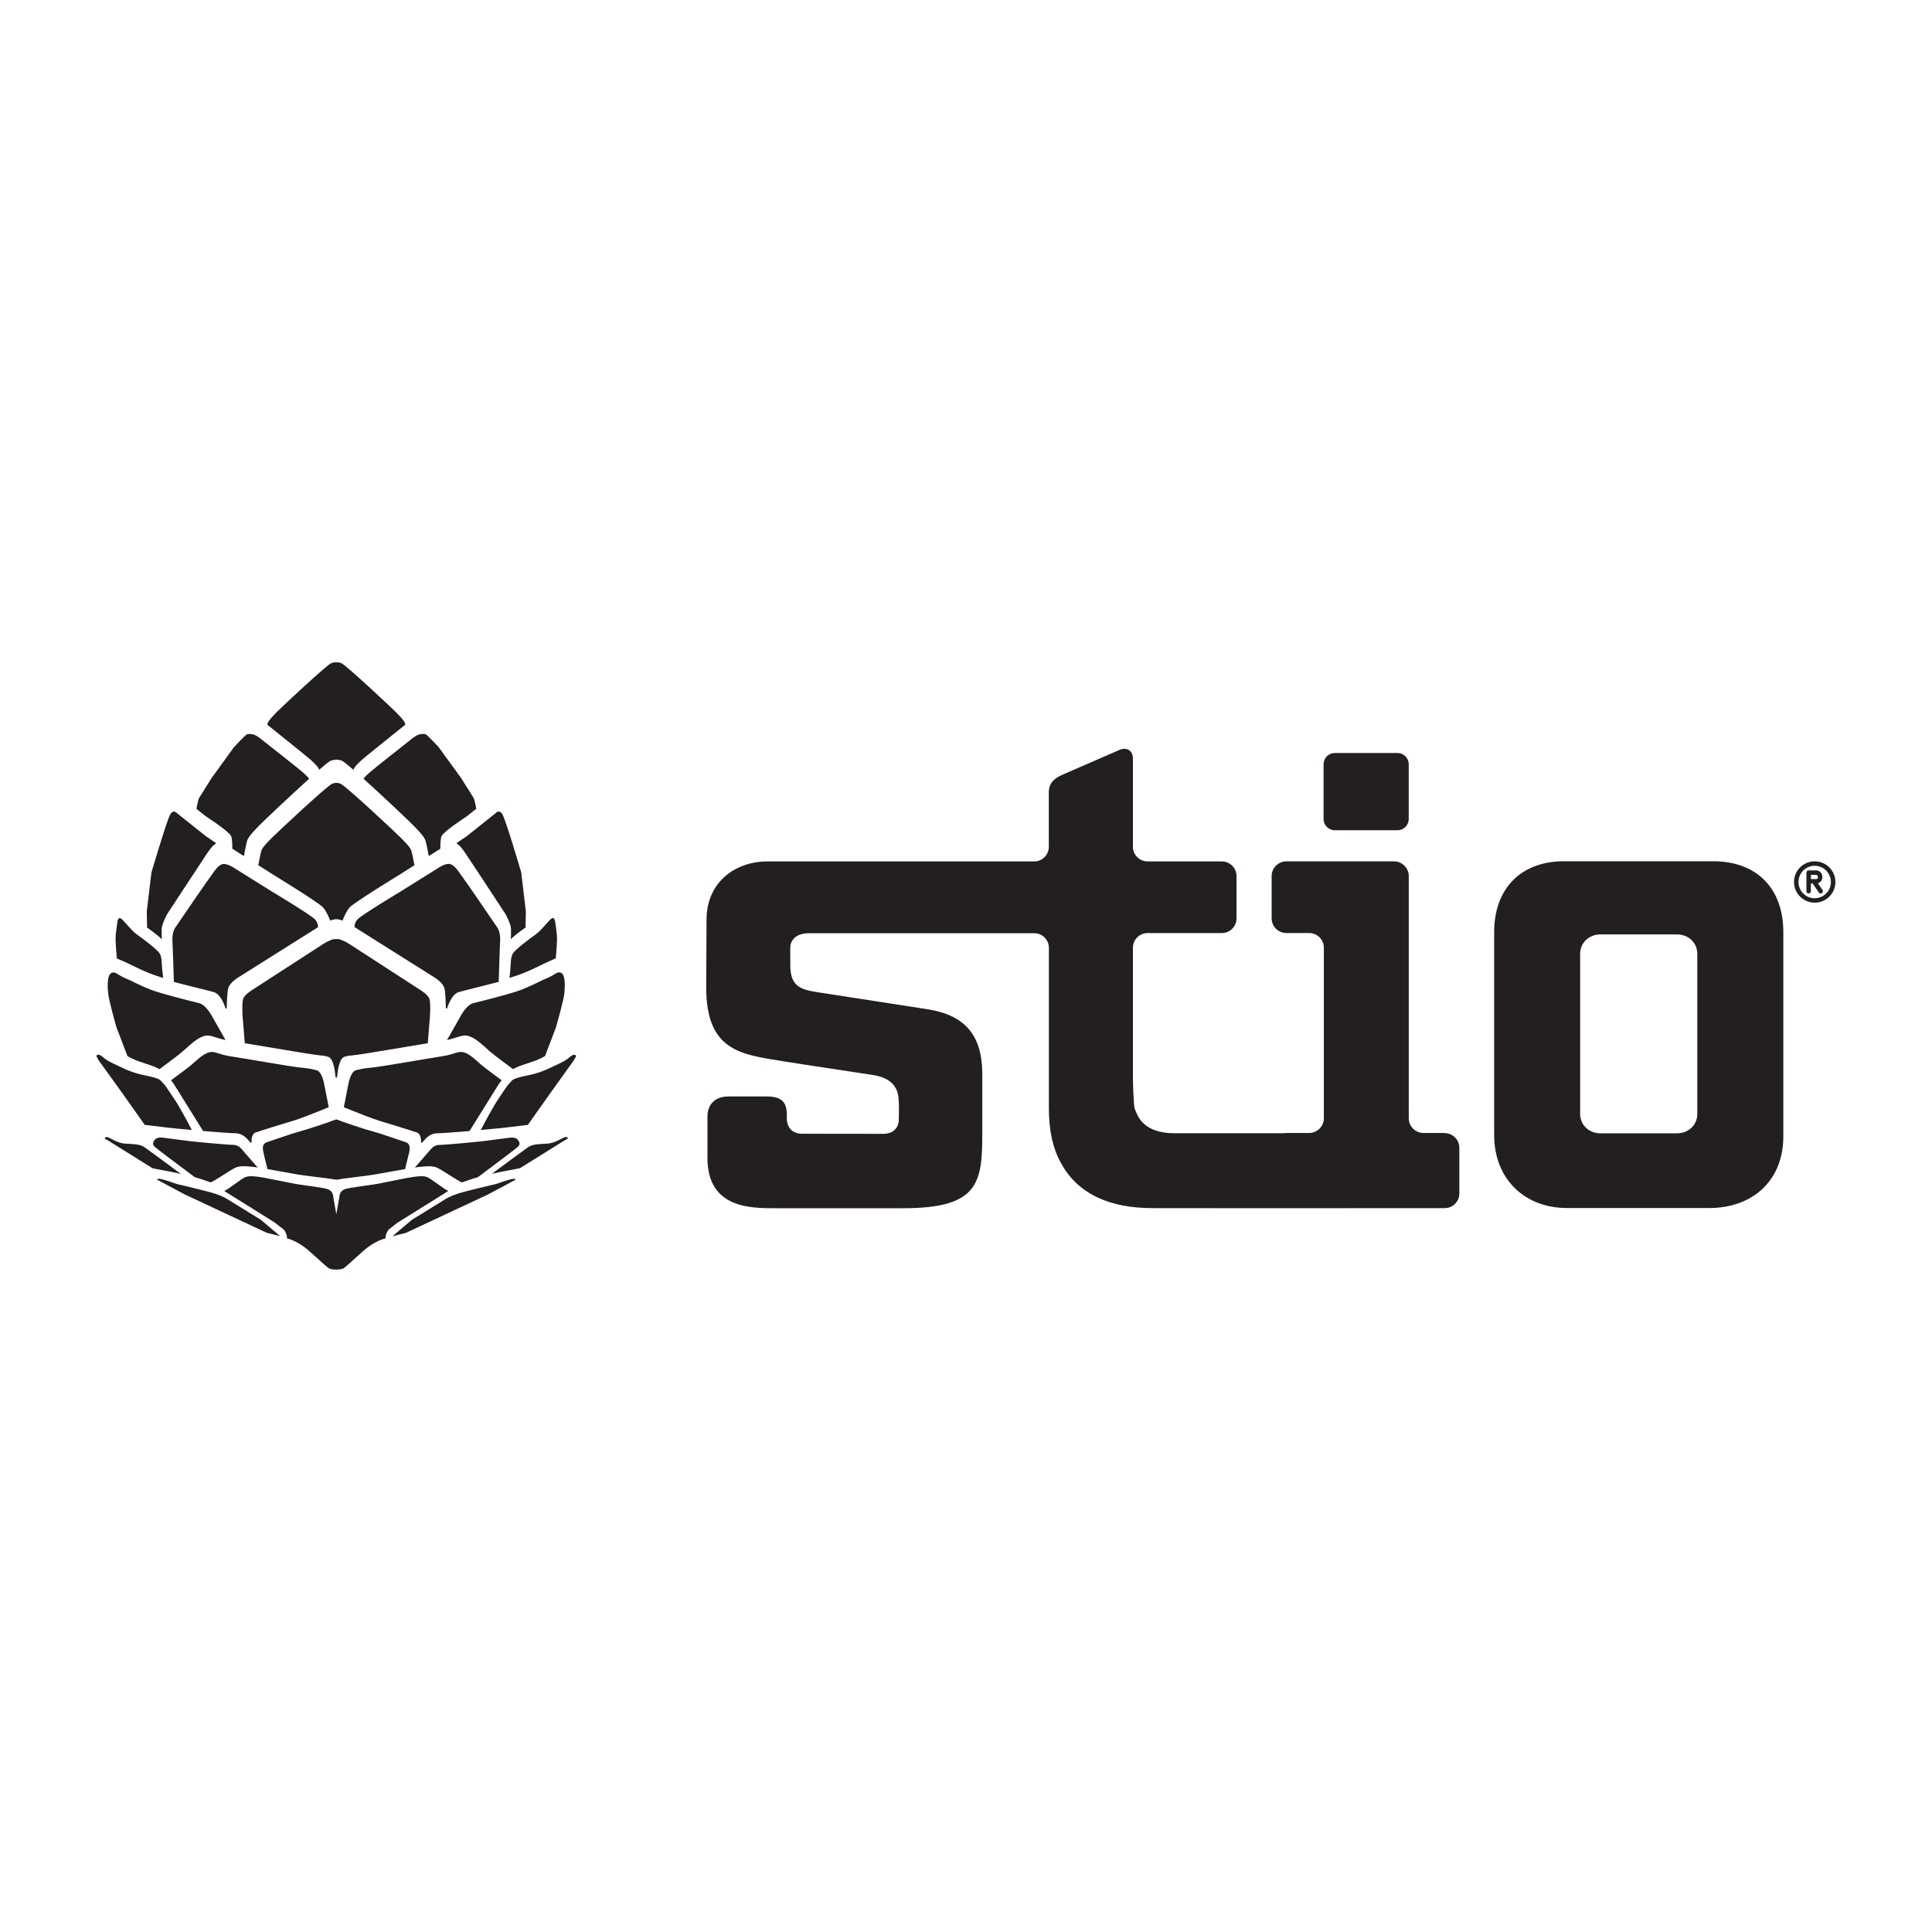 <svg xmlns="http://www.w3.org/2000/svg" id="uuid-64d3eb15-be5a-4086-9bf6-8e881b154207" viewBox="0 0 400 400"><defs><style>.uuid-4f6189a4-b20a-4a1f-addb-a090abd29018{fill:#231f20;stroke-width:0px;}</style></defs><g id="uuid-a17d9154-d865-484f-83d2-46d4846f6a79"><path class="uuid-4f6189a4-b20a-4a1f-addb-a090abd29018" d="M42.73,169.1l-2.06-1.64c.19-1.24.5-2.17.5-2.17l2.65-4.22,4.6-6.35s2.34-2.52,2.65-2.65c.29-.13.67-.17,1.4,0,.74.17,2.05,1.32,2.05,1.32,0,0,7.82,6.14,8.2,6.53.36.36.87.72,1.27,1.32-4.13,3.73-9.69,9-10.25,9.6-.85.9-2.25,2.23-2.56,3.19-.16.51-.45,1.94-.69,3.21l-2.39-1.52c0-1.21-.06-2.26-.28-2.66-.64-1.11-5.09-3.97-5.09-3.97h0ZM24.15,212.79l2.24,5.87c.27.15.53.28.78.41,1.96,1,4.39,1.4,5.85,2.29,1.73-1.3,3.94-2.91,4.83-3.7,1.5-1.32,2.81-2.64,4.29-3.13,1.32-.44,2.12.28,4.56.8-1.04-1.82-2.03-3.55-2.38-4.18-.82-1.55-1.84-3.16-3.17-3.48-1.34-.32-6.57-1.64-9.04-2.45s-4.53-2.02-6.17-2.7c-1.66-.68-2.06-1.49-2.88-1.08-.83.4-.83,2.43-.69,4.05.13,1.62,1.77,7.31,1.77,7.31h.01ZM25,198.79c2.01.82,4.51,2.3,7.51,3.28.38.12.81.25,1.27.4-.11-.95-.19-1.71-.22-2.01-.09-1.11-.04-2.32-.53-3.1-.5-.78-3.37-2.96-4.69-3.89-1.34-.93-3.05-3.44-3.54-3.4-.51.04-.49.87-.72,2.46-.22,1.58-.2,2.27.11,5.9.25.12.51.25.81.37h0ZM37.41,243.02c-3.23-2.39-6.96-5.14-7.45-5.47-.88-.61-1.81-.66-3.97-.77-2.14-.12-3.43-1.59-4.07-1.34-.64.25.27.57.27.57l9.4,5.87c1.07.2,1.97.38,1.97.38,0,0,1.74.3,3.84.77h0ZM47,248.23s-.8-.54-2.44-1.08c-1.62-.54-7.95-2.02-7.95-2.02,0,0-3.37-1.21-3.78-1.08l-.41.13,5.8,3.1,16.99,7.95,2.81.71-4.02-3.4-7.01-4.32h0ZM33.49,194.47c-.02-.97-.02-1.69-.02-2.03-.01-1.08,1.12-3.15,1.12-3.15,0,0,7.68-11.73,8.18-12.45.45-.64,1.15-1.77,2.01-2.24-1.08-.78-2.11-1.44-2.11-1.44l-6-4.78s-.71-.9-1.4.19c-.69,1.1-3.92,12.08-3.92,12.08l-.96,8.04.06,3.35c1.34.94,2.57,1.89,3.03,2.43h0ZM29.97,232.89c1.83.22,4.22.51,5.17.62.62.07,2.44.25,4.57.43-1.11-2.12-2.69-5.06-3.61-6.39-1.52-2.21-1.72-2.67-2.33-3.28-.61-.61-.42-.77-2-1.22-1.58-.44-3.39-.56-6.1-1.81-2.71-1.25-2.84-1.35-3.64-1.82-.44-.25-.87-.78-1.35-.98-.11-.11-.75-.17-.69.27.01.07.35.67.41.78l4.84,6.72,4.72,6.67h0ZM48.3,237.03c-1.25,0-8.15-.66-9.26-.8-1.14-.14-5.15-.67-5.15-.67,0,0-1.34-.26-1.84.41-.51.66-.41.92-.17,1.32.14.22,4.45,3.46,8.44,6.43,1.25.33,3.27,1.08,3.29,1.08.85-.3,4.12-2.58,5.14-3.05,1.03-.45,2.4-.3,3.78-.15.2.02.48.07.82.12-1.5-1.72-2.83-3.25-2.94-3.37-.25-.27-.87-1.32-2.12-1.32h0ZM68.06,229.25l-.96-4.88s-.44-2.5-1.53-2.78c-1.09-.27-1.45-.38-3.62-.59-1.76-.17-11.43-1.89-14.15-2.29-2.72-.41-3.39-1.21-4.62-.81-1.22.4-2.32,1.48-3.54,2.56-.77.67-2.77,2.1-4.23,3.2.34.42.54.71.54.71,0,0,3.37,5.43,6.1,9.79,2.87.24,5.72.46,6.6.46,1.82,0,2.74,1.46,3.1,1.82.01,0,.02.02.05.04l.21.12.08-.11c0-.13-.01-.25-.01-.36.01-1.11.56-1.55.76-1.63.8-.3,6.45-2.05,7.86-2.46,1.29-.36,5.15-1.89,7.37-2.81h0ZM46.05,178.91c-.9.27-1.52,1.25-1.98,1.89-.72,1.01-.71.86-7.73,11.18,0,0-.78.96-.64,2.93.07.93.19,4.94.3,8.38,2.97.8,6.66,1.66,8.25,2.11,1.2.35,2,1.98,2.46,3.38l.11.07.13-.16c.01-.66.05-3.21.32-4.15.32-1.08,1.91-2.08,1.91-2.08l16.66-10.49c.02-.22.02-.9-.64-1.63-.81-.9-8.91-5.76-8.91-5.76l-7.91-4.94s-1.45-.98-2.34-.72h0ZM69.63,162.07h-.05c-.23.01-.48.07-.82.2-.98.36-11.75,10.43-12.47,11.19-.74.77-1.92,1.88-2.18,2.68-.15.47-.41,1.85-.64,2.99l3.26,2.07s9.23,5.63,10.16,6.68c.64.71,1.19,1.98,1.48,2.72.33-.13.66-.23.95-.27h.64c.28.04.61.14.95.27.29-.74.85-2.01,1.47-2.72.93-1.04,10.17-6.68,10.17-6.68l3.26-2.07c-.22-1.13-.49-2.52-.64-2.99-.26-.81-1.46-1.92-2.18-2.68-.72-.77-11.49-10.83-12.47-11.19-.34-.13-.59-.19-.82-.2h-.06ZM65.92,159.05c.06.11.12.22.17.32,1.19-1.03,2.07-1.75,2.33-1.85.5-.19,1.16-.23,1.16-.23h.09c.32-.02.66.05,1.15.23.27.11,1.14.82,2.34,1.85.05-.11.1-.21.17-.32.5-.81,1.14-1.26,1.58-1.72.4-.38,7.12-5.79,9.02-7.3-.02-.1-.05-.18-.07-.23-.23-.73-1.3-1.73-1.96-2.42-.65-.69-10.33-9.74-11.21-10.07-.48-.18-.77-.22-1.06-.16-.31-.06-.59-.02-1.07.16-.88.33-10.58,9.38-11.22,10.07s-1.71,1.69-1.95,2.42c-.02.06-.05.14-.07.23,1.9,1.51,8.62,6.92,9.02,7.3.44.45,1.08.91,1.58,1.72h.01ZM75.28,161.24c4.13,3.73,9.69,9,10.25,9.6.85.9,2.25,2.23,2.56,3.19.16.51.44,1.94.69,3.21l2.39-1.52c-.01-1.21.06-2.26.28-2.66.64-1.11,5.09-3.97,5.09-3.97l2.06-1.64c-.19-1.24-.5-2.17-.5-2.17l-2.65-4.22-4.61-6.35s-2.34-2.52-2.65-2.65c-.3-.13-.67-.17-1.41,0-.72.17-2.05,1.32-2.05,1.32,0,0-7.8,6.14-8.18,6.53-.36.36-.87.72-1.27,1.32h0ZM107.14,205.21c-2.47.81-7.7,2.14-9.04,2.45-1.34.32-2.35,1.93-3.18,3.48-.33.64-1.33,2.37-2.37,4.18,2.44-.52,3.23-1.24,4.54-.8,1.5.49,2.81,1.81,4.29,3.13.88.78,3.12,2.39,4.84,3.7,1.47-.89,3.9-1.3,5.85-2.29.25-.13.52-.26.77-.41l2.24-5.87s1.65-5.69,1.79-7.31c.13-1.62.13-3.65-.69-4.05-.82-.4-1.24.4-2.88,1.08-1.65.67-3.71,1.89-6.17,2.7h0ZM106.22,197.35c-.5.78-.46,2-.54,3.1-.01.3-.09,1.06-.2,2.01.46-.14.89-.28,1.27-.4,3-.98,5.5-2.46,7.51-3.28.29-.12.56-.25.81-.37.31-3.63.33-4.32.1-5.9-.22-1.59-.22-2.42-.71-2.46-.49-.04-2.21,2.47-3.54,3.4-1.34.93-4.19,3.12-4.69,3.89h0ZM117.34,235.43c-.64-.25-1.92,1.22-4.08,1.34s-3.08.17-3.96.77c-.49.33-4.22,3.08-7.45,5.47,2.11-.46,3.84-.77,3.84-.77,0,0,.91-.19,1.97-.38l9.41-5.87s.91-.33.27-.57h0ZM102.65,245.14s-6.35,1.48-7.96,2.02c-1.62.54-2.43,1.08-2.43,1.08l-7,4.32-4.02,3.4,2.81-.71,16.99-7.95,5.8-3.1-.41-.13c-.4-.14-3.77,1.08-3.77,1.08h0ZM94.48,174.59c.85.47,1.54,1.59,2,2.24.51.73,8.2,12.45,8.2,12.45,0,0,1.14,2.08,1.12,3.15,0,.33-.01,1.06-.02,2.03.46-.55,1.69-1.49,3.03-2.43l.06-3.35-.95-8.04s-3.23-10.99-3.92-12.08c-.69-1.09-1.4-.19-1.4-.19l-6,4.78s-1.03.66-2.11,1.44h0ZM118.56,218.45c-.46.19-.9.72-1.34.98-.8.47-.93.57-3.64,1.82-2.71,1.25-4.52,1.37-6.1,1.81-1.58.45-1.38.61-2,1.22-.61.61-.81,1.07-2.32,3.28-.92,1.33-2.5,4.26-3.62,6.39,2.13-.19,3.94-.36,4.57-.43.96-.11,3.34-.4,5.17-.62l4.72-6.67,4.82-6.72c.06-.11.42-.72.42-.78.07-.44-.56-.38-.69-.27h0ZM88.82,238.36c-.09.12-1.43,1.64-2.92,3.37.34-.05.62-.09.82-.12,1.37-.15,2.74-.3,3.78.15,1.03.46,4.29,2.74,5.15,3.05,0,0,2.03-.74,3.28-1.08,3.98-2.97,8.3-6.22,8.44-6.43.25-.4.34-.66-.16-1.32-.5-.67-1.85-.41-1.85-.41,0,0-4.01.53-5.14.67-1.12.14-8,.8-9.26.8s-1.87,1.06-2.13,1.32h0ZM103.85,223.65c-1.45-1.09-3.44-2.53-4.22-3.2-1.22-1.08-2.32-2.16-3.54-2.56-1.22-.4-1.9.4-4.62.81-2.72.41-12.39,2.12-14.15,2.29-2.17.21-2.54.33-3.63.59-1.09.27-1.55,2.78-1.55,2.78l-.95,4.88c2.21.91,6.09,2.44,7.36,2.81,1.41.4,7.05,2.16,7.86,2.46.19.07.75.52.76,1.63,0,.11-.01.23-.01.36l.09.11.21-.12s.04-.04.04-.04c.37-.36,1.27-1.82,3.1-1.82.9,0,3.75-.22,6.61-.46,2.73-4.36,6.1-9.79,6.1-9.79,0,0,.2-.29.53-.71h0ZM91.99,204.53c.27.95.3,3.49.32,4.15l.14.16.11-.07c.46-1.4,1.26-3.04,2.46-3.38,1.59-.46,5.27-1.32,8.23-2.11.12-3.43.23-7.45.29-8.38.15-1.98-.62-2.93-.62-2.93-7.02-10.32-7.01-10.16-7.73-11.18-.45-.63-1.08-1.62-1.97-1.89-.9-.27-2.35.72-2.35.72l-7.91,4.94s-8.1,4.86-8.91,5.76c-.67.74-.66,1.42-.64,1.63l16.66,10.49s1.58,1,1.91,2.08h.01ZM82.42,253.07l9.48-5.91s.32-.21.92-.6c-.05-.02-.09-.05-.16-.07-.67-.27-3.23-2.29-4.04-2.7s-1.89-.27-2.96-.13c-1.08.13-5,.94-7.01,1.35-2.03.4-6.21.81-7.29,1.21-1.08.4-1.08,1.48-1.08,1.48l-.65,3.7-.65-3.7s0-1.08-1.08-1.48c-1.08-.4-5.25-.81-7.29-1.21-2.02-.4-5.93-1.21-7.01-1.35-1.08-.14-2.16-.27-2.97.13-.81.4-3.37,2.42-4.04,2.7-.06.02-.11.04-.16.07.6.39.92.6.92.6l9.47,5.91,1.97,1.53c.74,1,.62,1.8.62,1.8,0,0,2.1.42,4.47,2.49,2.38,2.07,3.93,3.68,4.49,3.83.25.07.73.12,1.2.15h.09c.47-.04.96-.09,1.21-.16.54-.15,2.1-1.76,4.48-3.83,2.38-2.07,4.47-2.49,4.47-2.49,0,0-.11-.79.62-1.8l1.96-1.53h0ZM69.63,244.25h.04c2.13-.38,6.04-.75,8.12-1.12,1.58-.28,4.07-.73,6.08-1.08.3-1.21.67-2.69.85-3.49.38-1.74-.35-1.97-1.03-2.19-.7-.22-5.08-1.75-6.29-2.06-1.98-.52-6.4-2.02-7.35-2.41-.12-.05-.26-.09-.38-.12,0,0-.04-.02-.04-.01-.02,0-.05.01-.05.01-.14.03-.26.07-.39.12-.95.39-5.37,1.89-7.34,2.41-1.2.31-5.59,1.84-6.29,2.06-.69.22-1.41.45-1.03,2.19.17.79.54,2.28.85,3.49,2.01.35,4.48.8,6.06,1.08,2.1.36,6,.74,8.13,1.11,0,0,.02.02.05.01h0ZM69.82,222.79s.21-3.68,1.53-4.01c1.31-.33.37-.09,2.99-.45,2.07-.29,9.58-1.58,14.23-2.34l.44-5.51s.19-2.66-.09-3.61c-.27-.95-1.93-1.93-1.93-1.93l-14.16-9.17s-1.75-1.21-2.83-1.35c-.12-.01-.25,0-.38.02-.14-.02-.26-.03-.38-.02-1.08.14-2.83,1.35-2.83,1.35l-14.16,9.17s-1.67.98-1.93,1.93c-.27.95-.09,3.61-.09,3.61l.45,5.51c4.65.76,12.16,2.05,14.23,2.34,2.62.36,1.68.12,2.99.45,1.33.33,1.53,4.01,1.53,4.01l.19.46.2-.46Z"></path><path class="uuid-4f6189a4-b20a-4a1f-addb-a090abd29018" d="M309.35,234.99v-42.01c0-8.97,5.49-14.67,14.48-14.67h30.82c9.14,0,14.57,5.69,14.57,14.67v42.32c0,8.97-6.21,14.81-15.35,14.81h-29.38c-8.99,0-15.14-6.14-15.14-15.12h0ZM351.41,197.49c0-2.32-1.86-4.03-4.18-4.03h-15.9c-2.32,0-4.18,1.71-4.18,4.03v33.13c0,2.32,1.86,4.02,4.18,4.02h15.9c2.32,0,4.18-1.71,4.18-4.02v-33.13Z"></path><path class="uuid-4f6189a4-b20a-4a1f-addb-a090abd29018" d="M291.66,169.57c0,1.29-1.04,2.32-2.32,2.32h-12.99c-1.28,0-2.32-1.04-2.32-2.32v-11.35c0-1.28,1.04-2.32,2.32-2.32h12.99c1.28,0,2.32,1.04,2.32,2.32v11.35Z"></path><path class="uuid-4f6189a4-b20a-4a1f-addb-a090abd29018" d="M299.11,234.57h-4.4c-1.67,0-3.04-1.37-3.04-3.04v-50.15c0-1.67-1.37-3.04-3.04-3.04h-22.31c-1.68,0-3.04,1.37-3.04,3.04v8.76c0,1.67,1.37,3.03,3.04,3.03h4.73c1.67,0,3.04,1.37,3.04,3.04v35.32c0,1.67-1.37,3.04-3.04,3.04h-4.73c-.16,0-.32.02-.47.05h-22.73c-3.55,0-6.13-1.12-7.42-3.38-.8-1.45-.87-2.13-.87-2.13-.14-1.66-.27-4.39-.27-6.07v-26.82c0-1.68,1.37-3.04,3.04-3.04h15.37c1.67,0,3.04-1.37,3.04-3.04v-8.76c0-1.67-1.37-3.03-3.04-3.03h-15.37c-1.68,0-3.04-1.37-3.04-3.03v-18.23c0-1.68-1.25-2.49-2.78-1.83l-11.84,5.15c-1.53.67-2.79,1.65-2.79,3.57v11.34c0,1.66-1.34,3-2.99,3.03h-55.23c-6.92,0-12.65,4.47-12.65,12.05l-.07,13.96c0,13.23,7.14,13.94,15.74,15.33,5.11.83,12.63,1.92,18.86,2.89,5.52.86,5.2,4.68,5.28,5.76.06.8,0,2.73,0,3.34,0,2.06-1.4,3.07-3.23,3.07-4.6,0-11.35-.02-16.71-.02-2.23,0-3.25-1.37-3.25-3.27v-.64c0-2.53-.95-3.81-4.17-3.81h-7.87c-3.03,0-4.39,1.84-4.39,4.15,0,2.44,0,6.43,0,8.57,0,10.54,9.06,10.42,14.24,10.42h26.34c15.33,0,16.32-5.1,16.32-15.16.01-.29,0-10.78,0-12.83-.07-7.97-3.69-12-11.35-13.21,0,0-22.29-3.44-22.86-3.54-3.26-.53-5.33-1.11-5.53-5.03-.02-.59,0-3.07-.02-4.05,0-2.06,1.68-3.11,3.75-3.11h46.97c1.58.11,2.83,1.42,2.83,3.02v33.25c0,4.52.8,8.23,2.42,11.13,3.55,6.77,10.48,9.51,19.03,9.51,3.5,0,40.78.04,44.19,0h16.3c1.68,0,3.04-1.37,3.04-3.04v-9.46c0-1.67-1.37-3.03-3.04-3.03h0Z"></path><path class="uuid-4f6189a4-b20a-4a1f-addb-a090abd29018" d="M377.34,184.27l-.97-1.41c.18-.05.37-.14.55-.31.17-.17.38-.48.38-.98s-.2-.8-.38-.98c-.38-.39-.91-.4-.96-.39h-1.5c-.25,0-.46.2-.46.46v3.86c0,.26.2.46.46.46s.46-.2.46-.46v-1.61h.36l1.29,1.87c.09.13.23.2.38.2.09,0,.18-.02.26-.08.22-.15.27-.43.12-.64h0ZM374.93,181.14h1.03c.27,0,.41.15.41.45,0,.24-.08.32-.16.36-.09.05-.21.06-.25.06h-1.03v-.87Z"></path><path class="uuid-4f6189a4-b20a-4a1f-addb-a090abd29018" d="M375.71,186.89c-2.36,0-4.28-1.92-4.28-4.28s1.92-4.28,4.28-4.28,4.29,1.92,4.29,4.28-1.92,4.28-4.29,4.28ZM375.71,179.25c-1.85,0-3.35,1.5-3.35,3.36s1.5,3.36,3.35,3.36,3.36-1.51,3.36-3.36-1.51-3.36-3.36-3.36Z"></path></g></svg>